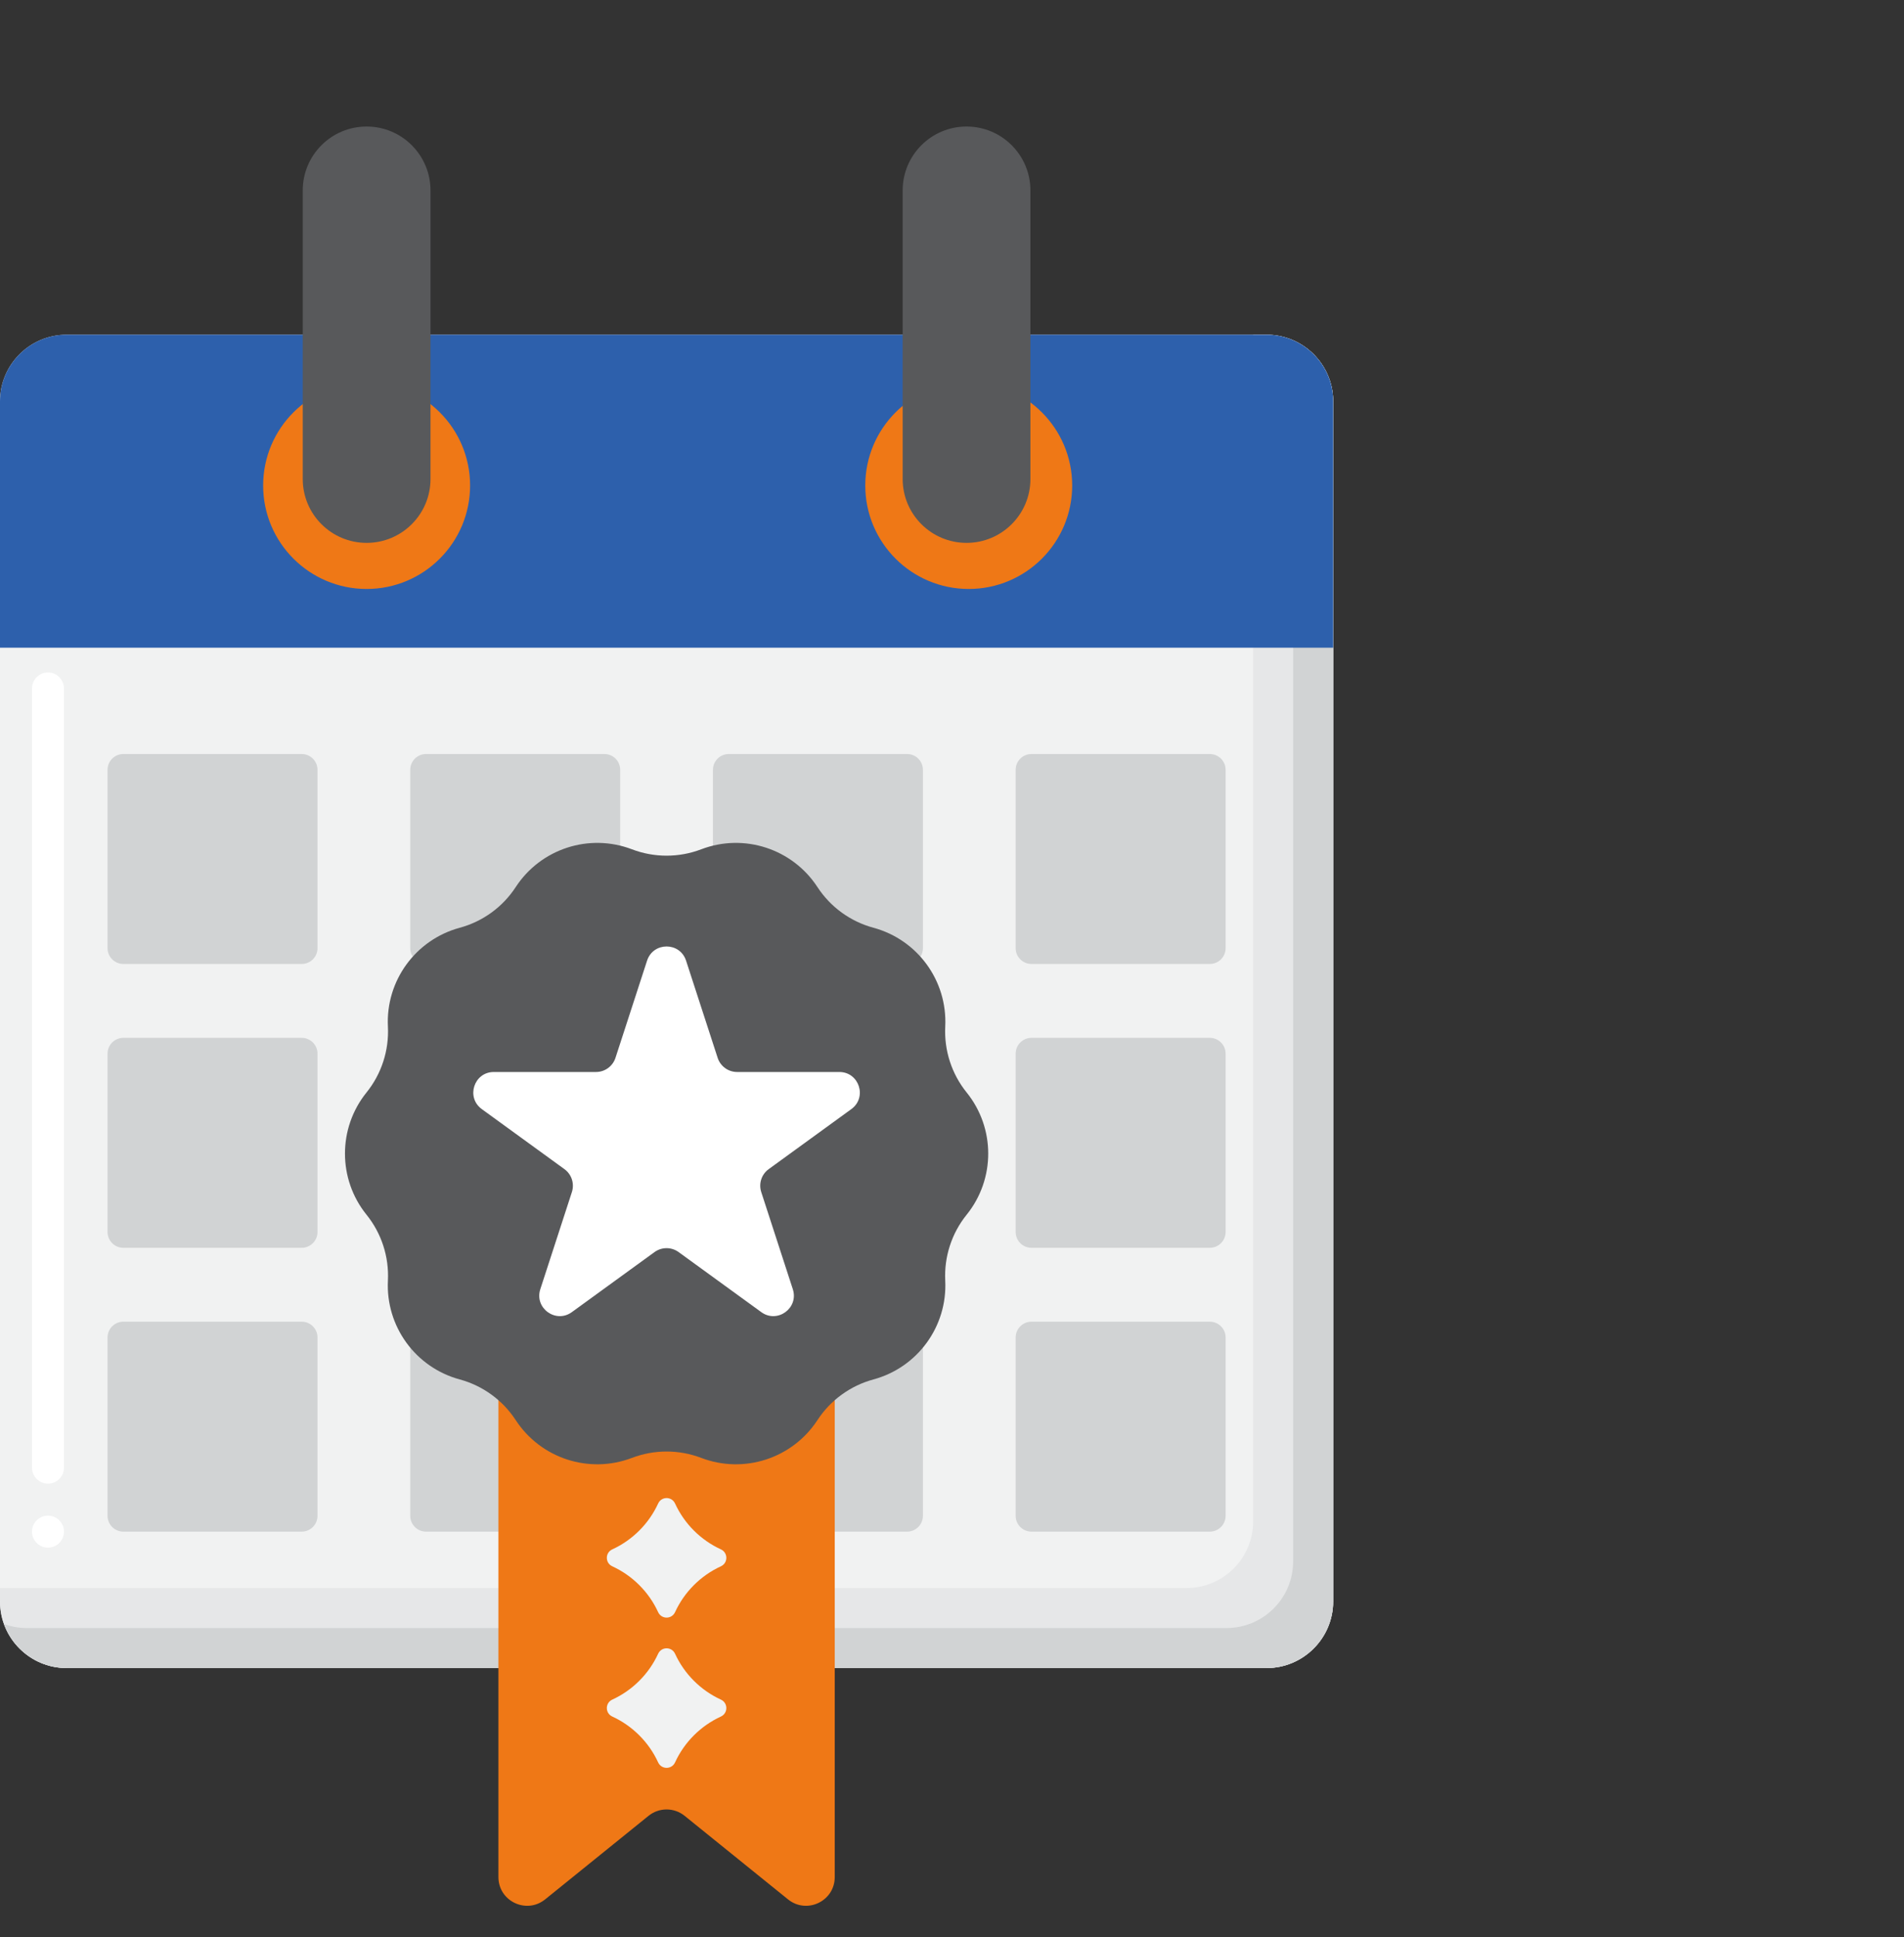 <svg width="58" height="59" viewBox="0 0 58 59" fill="none" xmlns="http://www.w3.org/2000/svg">
<rect x="0" y="0" width="58" height="59" fill="#333333" stroke="none"/>
<g clip-path="url(#clip0_2330_3186)">
<path d="M38.58 50.806H2.031C0.909 50.806 0 49.897 0 48.775V12.225C0 11.104 0.909 10.195 2.031 10.195H38.581C39.702 10.195 40.611 11.104 40.611 12.225V48.775C40.611 49.897 39.702 50.806 38.58 50.806Z" fill="#F1F2F2"/>
<path d="M38.58 10.195H38.174V46.338C38.174 47.46 37.265 48.369 36.143 48.369H0V48.775C0 49.897 0.909 50.806 2.031 50.806H38.581C39.702 50.806 40.611 49.897 40.611 48.775V12.225C40.611 11.104 39.702 10.195 38.58 10.195Z" fill="#E6E7E8"/>
<path d="M39.27 10.318C39.348 10.533 39.392 10.765 39.392 11.007V47.557C39.392 48.678 38.483 49.587 37.362 49.587H0.812C0.57 49.587 0.338 49.543 0.123 49.465C0.405 50.246 1.151 50.806 2.031 50.806H38.581C39.702 50.806 40.611 49.897 40.611 48.775V12.226C40.611 11.346 40.051 10.6 39.27 10.318Z" fill="#D1D3D4"/>
<path d="M1.462 47.139C1.194 47.139 0.974 46.919 0.974 46.651C0.974 46.383 1.194 46.164 1.462 46.164C1.73 46.164 1.949 46.383 1.949 46.651C1.949 46.919 1.73 47.139 1.462 47.139ZM1.462 45.189C1.194 45.189 0.974 44.97 0.974 44.702V20.97C0.974 20.702 1.194 20.483 1.462 20.483C1.73 20.483 1.949 20.702 1.949 20.97V44.702C1.949 44.97 1.73 45.189 1.462 45.189Z" fill="white"/>
<path d="M38.58 10.195H2.031C0.909 10.195 0 11.104 0 12.225V19.727H40.611V12.225C40.611 11.104 39.702 10.195 38.58 10.195Z" fill="#2D60AC"/>
<path d="M11.168 17.939C12.909 17.939 14.32 16.528 14.32 14.788C14.32 13.047 12.909 11.636 11.168 11.636C9.427 11.636 8.016 13.047 8.016 14.788C8.016 16.528 9.427 17.939 11.168 17.939Z" fill="#EF7816"/>
<path d="M29.509 17.939C31.25 17.939 32.661 16.528 32.661 14.788C32.661 13.047 31.25 11.636 29.509 11.636C27.769 11.636 26.358 13.047 26.358 14.788C26.358 16.528 27.769 17.939 29.509 17.939Z" fill="#EF7816"/>
<path d="M11.168 16.535C10.093 16.535 9.222 15.664 9.222 14.589V5.801C9.222 4.726 10.093 3.854 11.168 3.854C12.243 3.854 13.114 4.726 13.114 5.801V14.589C13.114 15.664 12.243 16.535 11.168 16.535Z" fill="#58595B"/>
<path d="M29.443 16.535C28.369 16.535 27.497 15.664 27.497 14.589V5.801C27.497 4.726 28.368 3.854 29.443 3.854C30.518 3.854 31.389 4.726 31.389 5.801V14.589C31.389 15.664 30.518 16.535 29.443 16.535Z" fill="#58595B"/>
<path d="M37.335 23.448V28.879C37.335 29.145 37.119 29.361 36.852 29.361H31.422C31.155 29.361 30.939 29.145 30.939 28.879V23.448C30.939 23.181 31.155 22.966 31.422 22.966H36.852C37.119 22.966 37.335 23.181 37.335 23.448Z" fill="#D1D3D4"/>
<path d="M28.114 23.448V28.879C28.114 29.145 27.898 29.361 27.631 29.361H22.201C21.934 29.361 21.718 29.145 21.718 28.879V23.448C21.718 23.181 21.934 22.966 22.201 22.966H27.631C27.898 22.966 28.114 23.181 28.114 23.448Z" fill="#D1D3D4"/>
<path d="M18.892 23.448V28.879C18.892 29.145 18.677 29.361 18.41 29.361H12.979C12.713 29.361 12.497 29.145 12.497 28.879V23.448C12.497 23.181 12.713 22.966 12.979 22.966H18.41C18.677 22.966 18.892 23.181 18.892 23.448Z" fill="#D1D3D4"/>
<path d="M9.672 23.448V28.879C9.672 29.145 9.456 29.361 9.189 29.361H3.759C3.492 29.361 3.276 29.145 3.276 28.879V23.448C3.276 23.181 3.492 22.966 3.759 22.966H9.189C9.456 22.966 9.672 23.181 9.672 23.448Z" fill="#D1D3D4"/>
<path d="M28.114 32.093V37.524C28.114 37.79 27.898 38.006 27.631 38.006H22.201C21.934 38.006 21.718 37.79 21.718 37.524V32.093C21.718 31.826 21.934 31.611 22.201 31.611H27.631C27.898 31.611 28.114 31.826 28.114 32.093Z" fill="#D1D3D4"/>
<path d="M18.892 32.093V37.524C18.892 37.79 18.677 38.006 18.41 38.006H12.979C12.713 38.006 12.497 37.79 12.497 37.524V32.093C12.497 31.826 12.713 31.611 12.979 31.611H18.41C18.677 31.611 18.892 31.826 18.892 32.093Z" fill="#D1D3D4"/>
<path d="M9.672 32.093V37.524C9.672 37.79 9.456 38.006 9.189 38.006H3.759C3.492 38.006 3.276 37.79 3.276 37.524V32.093C3.276 31.826 3.492 31.611 3.759 31.611H9.189C9.456 31.611 9.672 31.826 9.672 32.093Z" fill="#D1D3D4"/>
<path d="M28.114 40.738V46.169C28.114 46.435 27.898 46.651 27.631 46.651H22.201C21.934 46.651 21.718 46.435 21.718 46.169V40.738C21.718 40.472 21.934 40.256 22.201 40.256H27.631C27.898 40.256 28.114 40.472 28.114 40.738Z" fill="#D1D3D4"/>
<path d="M18.892 40.738V46.169C18.892 46.435 18.677 46.651 18.41 46.651H12.979C12.713 46.651 12.497 46.435 12.497 46.169V40.738C12.497 40.472 12.713 40.256 12.979 40.256H18.41C18.677 40.256 18.892 40.472 18.892 40.738Z" fill="#D1D3D4"/>
<path d="M9.672 40.738V46.169C9.672 46.435 9.456 46.651 9.189 46.651H3.759C3.492 46.651 3.276 46.435 3.276 46.169V40.738C3.276 40.472 3.492 40.256 3.759 40.256H9.189C9.456 40.256 9.672 40.472 9.672 40.738Z" fill="#D1D3D4"/>
<path d="M36.852 31.611H31.422C31.155 31.611 30.939 31.827 30.939 32.093V37.524C30.939 37.791 31.155 38.006 31.422 38.006H36.852C37.119 38.006 37.335 37.791 37.335 37.524V32.093C37.335 31.827 37.119 31.611 36.852 31.611Z" fill="#D1D3D4"/>
<path d="M36.852 40.256H31.422C31.155 40.256 30.939 40.472 30.939 40.738V46.169C30.939 46.435 31.155 46.651 31.422 46.651H36.852C37.119 46.651 37.335 46.435 37.335 46.169V40.738C37.335 40.472 37.119 40.256 36.852 40.256Z" fill="#D1D3D4"/>
<path d="M15.183 41.011V57.172C15.183 57.907 16.034 58.313 16.606 57.852L19.756 55.307C20.077 55.048 20.534 55.048 20.855 55.307L24.005 57.852C24.577 58.313 25.428 57.907 25.428 57.172V41.011H15.183Z" fill="#EF7816"/>
<path d="M21.361 25.868C22.664 25.371 24.137 25.85 24.9 27.017C25.298 27.627 25.905 28.068 26.608 28.258C27.954 28.623 28.864 29.876 28.794 31.268C28.758 31.995 28.99 32.71 29.447 33.276C30.322 34.362 30.322 35.911 29.447 36.997C28.99 37.563 28.758 38.278 28.794 39.005C28.864 40.397 27.953 41.65 26.608 42.015C25.905 42.205 25.297 42.647 24.9 43.256C24.137 44.423 22.664 44.902 21.361 44.405C20.681 44.146 19.93 44.146 19.25 44.405C17.947 44.902 16.474 44.423 15.711 43.256C15.314 42.647 14.706 42.205 14.004 42.015C12.657 41.65 11.747 40.397 11.817 39.005C11.853 38.278 11.621 37.563 11.164 36.997C10.29 35.911 10.29 34.362 11.164 33.276C11.621 32.71 11.853 31.995 11.817 31.268C11.747 29.876 12.658 28.623 14.004 28.258C14.706 28.068 15.314 27.627 15.711 27.017C16.474 25.85 17.947 25.371 19.25 25.868C19.93 26.127 20.681 26.127 21.361 25.868Z" fill="#58595B"/>
<path d="M20.899 29.26L21.861 32.219C21.945 32.477 22.184 32.651 22.455 32.651H25.567C26.172 32.651 26.424 33.425 25.934 33.781L23.416 35.61C23.197 35.769 23.106 36.05 23.189 36.308L24.151 39.267C24.338 39.843 23.679 40.321 23.19 39.965L20.672 38.136C20.453 37.977 20.157 37.977 19.938 38.136L17.42 39.965C16.931 40.321 16.272 39.843 16.459 39.267L17.421 36.308C17.504 36.05 17.413 35.769 17.194 35.61L14.676 33.781C14.187 33.425 14.438 32.651 15.043 32.651H18.155C18.426 32.651 18.665 32.477 18.749 32.219L19.711 29.26C19.899 28.684 20.713 28.684 20.899 29.26Z" fill="white"/>
<path d="M20.048 45.795C19.765 46.411 19.267 46.908 18.652 47.191C18.43 47.293 18.43 47.605 18.652 47.707C19.267 47.99 19.765 48.487 20.048 49.103C20.15 49.325 20.462 49.325 20.564 49.103C20.847 48.487 21.344 47.99 21.96 47.707C22.181 47.605 22.181 47.293 21.96 47.191C21.344 46.908 20.847 46.411 20.564 45.795C20.462 45.573 20.15 45.573 20.048 45.795Z" fill="#F1F2F2"/>
<path d="M20.048 50.371C19.765 50.987 19.267 51.484 18.652 51.767C18.43 51.869 18.43 52.181 18.652 52.283C19.267 52.566 19.765 53.063 20.048 53.679C20.15 53.901 20.462 53.901 20.564 53.679C20.847 53.063 21.344 52.566 21.96 52.283C22.181 52.181 22.181 51.869 21.96 51.767C21.344 51.484 20.847 50.987 20.564 50.371C20.462 50.149 20.15 50.149 20.048 50.371Z" fill="#F1F2F2"/>
</g>
<defs>
<clipPath id="clip0_2330_3186">
<rect width="58" height="58" fill="white" transform="translate(0 0.048)"/>
</clipPath>
</defs>
</svg>

